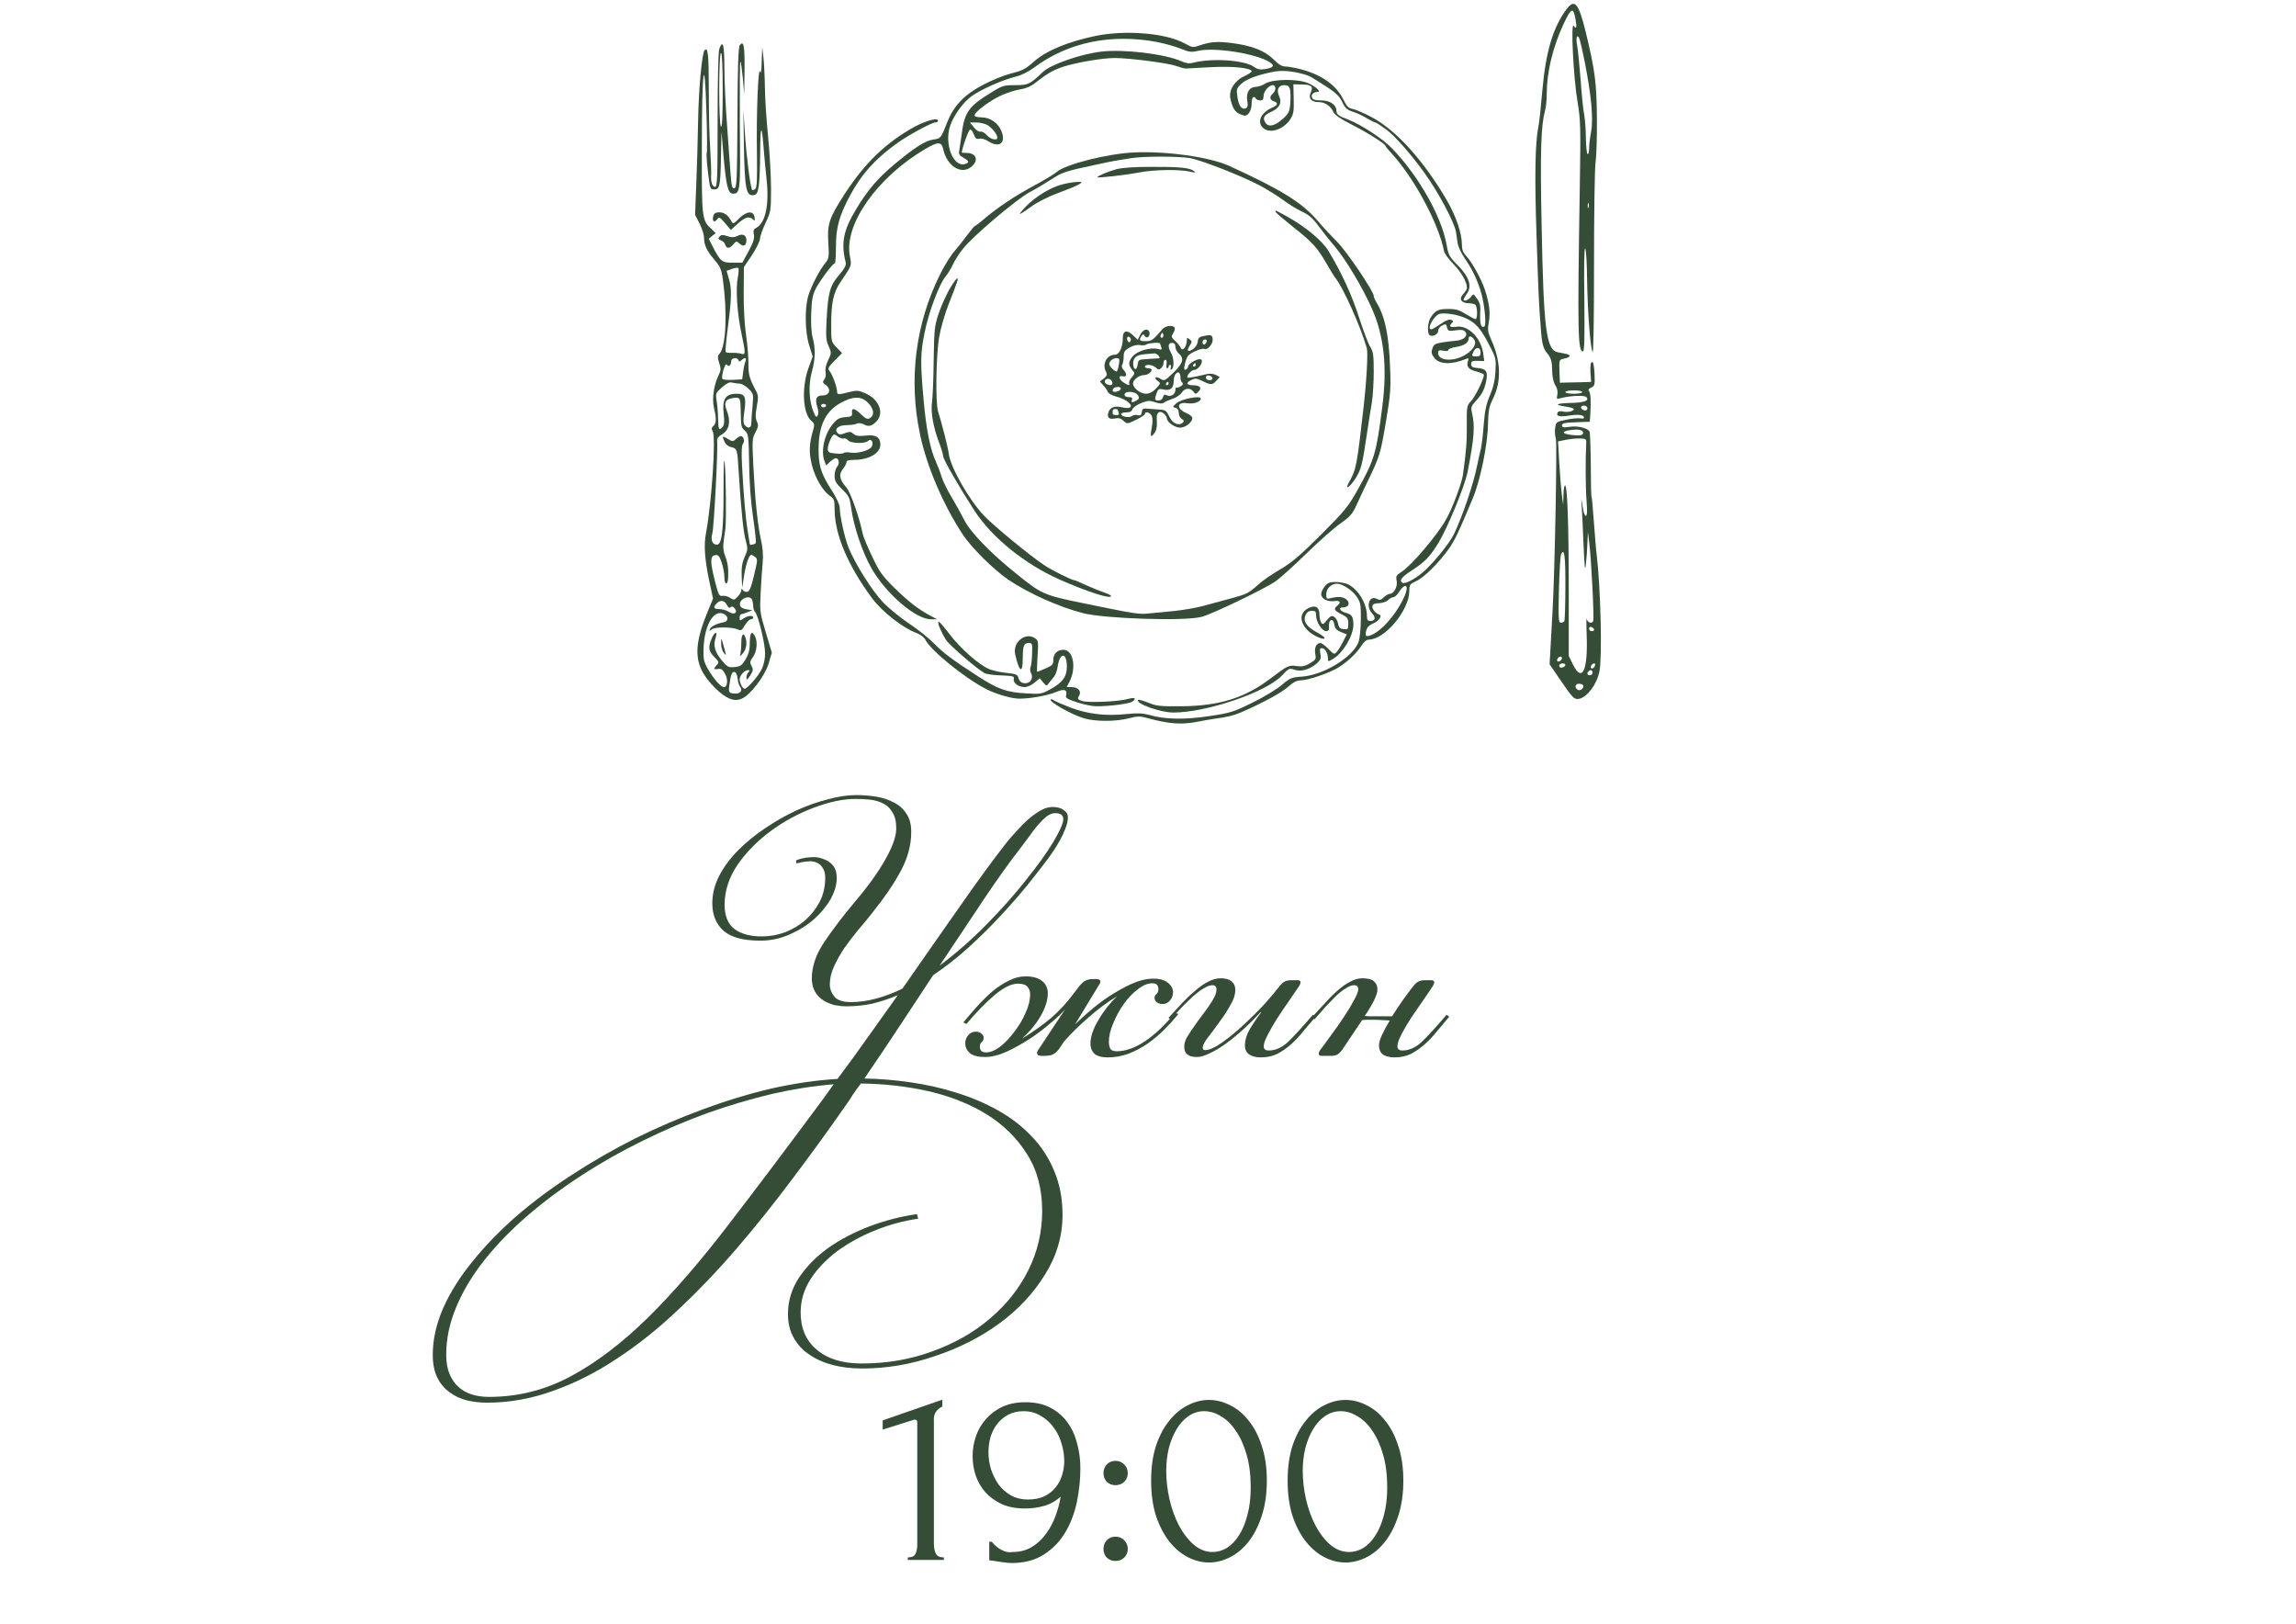 <?xml version="1.0" encoding="UTF-8"?> <svg xmlns="http://www.w3.org/2000/svg" width="287" height="203" viewBox="0 0 287 203" fill="none"><path d="M113.473 194.961V194.641C113.985 194.641 114.305 194.492 114.433 194.193C114.582 193.873 114.657 193.5 114.657 193.073V177.745C114.657 177.532 114.55 177.425 114.337 177.425C114.251 177.425 114.134 177.457 113.985 177.521L110.337 178.673V177.521L117.793 174.929V175.793C117.451 175.942 117.174 176.177 116.961 176.497C116.769 176.817 116.694 177.19 116.737 177.617V192.945C116.737 193.393 116.811 193.788 116.961 194.129C117.11 194.47 117.451 194.641 117.985 194.641V194.961H113.473ZM128.487 187.409C129.255 187.409 129.927 187.281 130.503 187.025C131.079 186.748 131.548 186.385 131.911 185.937C132.295 185.489 132.572 184.977 132.743 184.401C132.935 183.825 133.031 183.228 133.031 182.609C133.031 181.862 132.913 181.116 132.679 180.369C132.465 179.622 132.135 178.961 131.687 178.385C131.26 177.788 130.727 177.308 130.087 176.945C129.468 176.561 128.753 176.369 127.943 176.369C127.217 176.369 126.577 176.518 126.023 176.817C125.489 177.094 125.031 177.478 124.647 177.969C124.284 178.438 124.007 178.982 123.815 179.601C123.644 180.22 123.559 180.849 123.559 181.489C123.559 182.214 123.665 182.929 123.879 183.633C124.113 184.337 124.433 184.977 124.839 185.553C125.265 186.108 125.777 186.556 126.375 186.897C126.993 187.238 127.697 187.409 128.487 187.409ZM123.975 192.689C124.316 193.116 124.721 193.457 125.191 193.713C125.681 193.969 126.14 194.054 126.567 193.969C127.484 193.969 128.295 193.756 128.999 193.329C129.703 192.902 130.3 192.337 130.791 191.633C131.303 190.929 131.697 190.172 131.975 189.361C132.273 188.529 132.476 187.761 132.583 187.057C131.964 187.612 131.271 187.996 130.503 188.209C129.756 188.422 128.956 188.529 128.103 188.529C127.015 188.529 126.055 188.348 125.223 187.985C124.412 187.601 123.729 187.11 123.175 186.513C122.641 185.894 122.236 185.19 121.959 184.401C121.703 183.612 121.575 182.801 121.575 181.969C121.575 181.137 121.713 180.316 121.991 179.505C122.268 178.694 122.684 177.98 123.239 177.361C123.793 176.721 124.476 176.209 125.287 175.825C126.119 175.441 127.079 175.249 128.167 175.249C129.383 175.249 130.417 175.473 131.271 175.921C132.145 176.369 132.86 176.977 133.415 177.745C133.969 178.492 134.375 179.366 134.631 180.369C134.908 181.372 135.047 182.417 135.047 183.505C135.047 184.913 134.897 186.332 134.599 187.761C134.3 189.169 133.809 190.438 133.127 191.569C132.465 192.678 131.58 193.585 130.471 194.289C129.383 194.993 128.049 195.345 126.471 195.345C126.172 195.345 125.799 195.313 125.351 195.249C124.903 195.185 124.551 195.132 124.295 195.089C124.145 195.068 123.985 195.046 123.815 195.025C123.665 195.004 123.612 194.993 123.655 194.993V192.689H123.975ZM137.934 184.113C137.934 183.686 138.072 183.324 138.35 183.025C138.648 182.726 139.011 182.577 139.438 182.577C139.864 182.577 140.227 182.726 140.526 183.025C140.824 183.324 140.974 183.686 140.974 184.113C140.974 184.54 140.824 184.902 140.526 185.201C140.227 185.478 139.864 185.617 139.438 185.617C139.011 185.617 138.648 185.478 138.35 185.201C138.072 184.902 137.934 184.54 137.934 184.113ZM137.934 193.585C137.934 193.158 138.072 192.796 138.35 192.497C138.648 192.198 139.011 192.049 139.438 192.049C139.864 192.049 140.227 192.198 140.526 192.497C140.824 192.796 140.974 193.158 140.974 193.585C140.974 194.012 140.824 194.374 140.526 194.673C140.227 194.95 139.864 195.089 139.438 195.089C139.011 195.089 138.648 194.95 138.35 194.673C138.072 194.374 137.934 194.012 137.934 193.585ZM143.891 185.041C143.891 183.398 144.094 181.948 144.499 180.689C144.926 179.43 145.48 178.385 146.163 177.553C146.846 176.7 147.614 176.06 148.467 175.633C149.342 175.185 150.227 174.961 151.123 174.961C152.019 174.961 152.904 175.185 153.779 175.633C154.654 176.06 155.422 176.7 156.083 177.553C156.766 178.385 157.31 179.43 157.715 180.689C158.142 181.948 158.355 183.398 158.355 185.041C158.355 186.705 158.142 188.177 157.715 189.457C157.31 190.716 156.766 191.782 156.083 192.657C155.422 193.51 154.654 194.161 153.779 194.609C152.904 195.057 152.019 195.281 151.123 195.281C150.227 195.281 149.342 195.057 148.467 194.609C147.614 194.161 146.846 193.51 146.163 192.657C145.48 191.782 144.926 190.716 144.499 189.457C144.094 188.177 143.891 186.705 143.891 185.041ZM156.339 185.873C156.339 184.337 156.168 182.982 155.827 181.809C155.486 180.614 155.038 179.622 154.483 178.833C153.95 178.022 153.331 177.414 152.627 177.009C151.944 176.582 151.24 176.369 150.515 176.369C149.79 176.369 149.128 176.582 148.531 177.009C147.955 177.414 147.464 177.958 147.059 178.641C146.654 179.324 146.334 180.113 146.099 181.009C145.886 181.905 145.779 182.844 145.779 183.825C145.779 184.998 145.918 186.193 146.195 187.409C146.472 188.604 146.867 189.692 147.379 190.673C147.891 191.633 148.499 192.422 149.203 193.041C149.928 193.66 150.718 193.969 151.571 193.969C152.19 193.969 152.787 193.798 153.363 193.457C153.939 193.094 154.44 192.572 154.867 191.889C155.315 191.206 155.667 190.364 155.923 189.361C156.2 188.358 156.339 187.196 156.339 185.873ZM160.954 185.041C160.954 183.398 161.156 181.948 161.562 180.689C161.988 179.43 162.543 178.385 163.226 177.553C163.908 176.7 164.676 176.06 165.53 175.633C166.404 175.185 167.29 174.961 168.186 174.961C169.082 174.961 169.967 175.185 170.842 175.633C171.716 176.06 172.484 176.7 173.146 177.553C173.828 178.385 174.372 179.43 174.778 180.689C175.204 181.948 175.418 183.398 175.418 185.041C175.418 186.705 175.204 188.177 174.778 189.457C174.372 190.716 173.828 191.782 173.146 192.657C172.484 193.51 171.716 194.161 170.842 194.609C169.967 195.057 169.082 195.281 168.186 195.281C167.29 195.281 166.404 195.057 165.53 194.609C164.676 194.161 163.908 193.51 163.226 192.657C162.543 191.782 161.988 190.716 161.562 189.457C161.156 188.177 160.954 186.705 160.954 185.041ZM173.402 185.873C173.402 184.337 173.231 182.982 172.89 181.809C172.548 180.614 172.1 179.622 171.546 178.833C171.012 178.022 170.394 177.414 169.69 177.009C169.007 176.582 168.303 176.369 167.578 176.369C166.852 176.369 166.191 176.582 165.594 177.009C165.018 177.414 164.527 177.958 164.122 178.641C163.716 179.324 163.396 180.113 163.162 181.009C162.948 181.905 162.842 182.844 162.842 183.825C162.842 184.998 162.98 186.193 163.258 187.409C163.535 188.604 163.93 189.692 164.442 190.673C164.954 191.633 165.562 192.422 166.266 193.041C166.991 193.66 167.78 193.969 168.634 193.969C169.252 193.969 169.85 193.798 170.426 193.457C171.002 193.094 171.503 192.572 171.93 191.889C172.378 191.206 172.73 190.364 172.986 189.361C173.263 188.358 173.402 187.196 173.402 185.873Z" fill="#354D37"></path><path d="M54.096 169.305C54.096 167.417 54.528 165.481 55.392 163.497C56.256 161.545 57.472 159.609 59.04 157.689C60.576 155.769 62.4 153.881 64.512 152.025C66.624 150.201 68.944 148.473 71.472 146.841C73.968 145.209 76.608 143.689 79.392 142.281C82.176 140.905 85.008 139.689 87.888 138.633C90.736 137.577 93.584 136.713 96.432 136.041C99.28 135.401 102.032 135.001 104.688 134.841C106.032 133.049 107.312 131.289 108.528 129.561C109.776 127.801 111.008 126.073 112.224 124.377C111.168 124.825 110.112 125.177 109.056 125.433C108 125.657 106.928 125.769 105.84 125.769C105.36 125.769 104.864 125.721 104.352 125.625C103.84 125.497 103.376 125.305 102.96 125.049C102.544 124.793 102.192 124.441 101.904 123.993C101.648 123.545 101.504 123.001 101.472 122.361C101.472 120.793 102 119.241 103.056 117.705C104.112 116.137 105.392 114.457 106.896 112.665C108.528 110.745 109.792 108.985 110.688 107.385C111.584 105.785 112.032 104.505 112.032 103.545C112.032 102.681 111.872 102.009 111.552 101.529C111.264 101.017 110.88 100.649 110.4 100.425C109.92 100.169 109.376 100.009 108.768 99.945C108.192 99.881 107.6 99.849 106.992 99.849C105.392 99.849 103.632 100.217 101.712 100.953C99.824 101.657 98.048 102.617 96.384 103.833C94.72 105.049 93.328 106.457 92.208 108.057C91.12 109.657 90.576 111.337 90.576 113.097C90.576 114.473 90.992 115.481 91.824 116.121C92.656 116.729 93.792 117.033 95.232 117.033C96.224 117.033 97.2 116.857 98.16 116.505C99.12 116.121 99.968 115.609 100.704 114.969C101.44 114.297 102.032 113.529 102.48 112.665C102.928 111.769 103.152 110.793 103.152 109.737C103.152 109.161 103.04 108.729 102.816 108.441C102.624 108.121 102.352 107.897 102 107.769C101.68 107.641 101.296 107.609 100.848 107.673C100.432 107.705 100 107.785 99.552 107.913L99.504 107.529C100.048 107.305 100.624 107.177 101.232 107.145C101.84 107.081 102.384 107.145 102.864 107.337C103.376 107.497 103.792 107.769 104.112 108.153C104.432 108.537 104.592 109.065 104.592 109.737C104.592 110.569 104.336 111.449 103.824 112.377C103.312 113.273 102.624 114.105 101.76 114.873C100.896 115.641 99.872 116.281 98.688 116.793C97.536 117.305 96.32 117.561 95.04 117.561C92.896 117.561 91.36 117.145 90.432 116.313C89.504 115.481 89.04 114.345 89.04 112.905C89.04 111.721 89.328 110.569 89.904 109.449C90.512 108.297 91.312 107.225 92.304 106.233C93.296 105.241 94.416 104.329 95.664 103.497C96.944 102.633 98.24 101.897 99.552 101.289C100.896 100.681 102.208 100.217 103.488 99.897C104.768 99.545 105.936 99.369 106.992 99.369C107.856 99.369 108.688 99.433 109.488 99.561C110.32 99.689 111.056 99.929 111.696 100.281C112.368 100.601 112.896 101.065 113.28 101.673C113.696 102.249 113.904 103.017 113.904 103.977C113.904 105.641 113.456 107.289 112.56 108.921C111.696 110.521 110.528 112.233 109.056 114.057C108.512 114.761 107.92 115.481 107.28 116.217C106.672 116.953 106.096 117.705 105.552 118.473C105.04 119.241 104.608 120.009 104.256 120.777C103.904 121.545 103.728 122.297 103.728 123.033C103.728 123.577 103.92 124.089 104.304 124.569C104.688 125.017 105.376 125.241 106.368 125.241C107.392 125.241 108.432 125.097 109.488 124.809C110.576 124.521 111.68 124.105 112.8 123.561C115.424 119.785 117.84 116.329 120.048 113.193C122.256 110.025 124.176 107.401 125.808 105.321C126.192 104.841 126.624 104.345 127.104 103.833C127.584 103.289 128.064 102.809 128.544 102.393C129.056 101.945 129.568 101.577 130.08 101.289C130.592 101.001 131.088 100.857 131.568 100.857C132.176 100.857 132.64 100.985 132.96 101.241C133.312 101.465 133.488 101.769 133.488 102.153C133.488 102.537 133.392 102.985 133.2 103.497C133.008 104.009 132.768 104.521 132.48 105.033C132.224 105.513 131.952 105.961 131.664 106.377C131.376 106.793 131.152 107.113 130.992 107.337C130.288 108.265 129.44 109.353 128.448 110.601C127.456 111.817 126.336 113.097 125.088 114.441C123.872 115.753 122.544 117.065 121.104 118.377C119.696 119.657 118.208 120.825 116.64 121.881C115.296 123.929 113.904 126.041 112.464 128.217C111.056 130.361 109.584 132.553 108.048 134.793C109.968 134.825 111.904 134.985 113.856 135.273C115.84 135.561 117.744 135.993 119.568 136.569C121.424 137.145 123.152 137.881 124.752 138.777C126.352 139.673 127.744 140.745 128.928 141.993C130.144 143.241 131.088 144.681 131.76 146.313C132.464 147.945 132.816 149.785 132.816 151.833C132.816 154.489 132.08 156.985 130.608 159.321C129.168 161.657 127.264 163.689 124.896 165.417C122.528 167.145 119.84 168.505 116.832 169.497C113.856 170.521 110.832 171.033 107.76 171.033C106.448 171.033 105.232 170.889 104.112 170.601C102.992 170.313 102.016 169.881 101.184 169.305C100.352 168.761 99.696 168.057 99.216 167.193C98.736 166.361 98.496 165.369 98.496 164.217C98.496 162.585 98.96 161.065 99.888 159.657C100.816 158.281 102.032 157.049 103.536 155.961C105.04 154.905 106.752 154.009 108.672 153.273C110.624 152.537 112.608 152.025 114.624 151.737L114.768 152.313C112.976 152.569 111.2 153.049 109.44 153.753C107.68 154.457 106.096 155.321 104.688 156.345C103.312 157.369 102.192 158.537 101.328 159.849C100.496 161.161 100.08 162.553 100.08 164.025C100.08 166.009 100.752 167.561 102.096 168.681C103.44 169.833 105.312 170.409 107.712 170.409C110.88 170.409 113.84 169.897 116.592 168.873C119.344 167.881 121.728 166.521 123.744 164.793C125.792 163.065 127.392 161.049 128.544 158.745C129.696 156.441 130.272 153.977 130.272 151.353C130.272 148.569 129.632 146.185 128.352 144.201C127.104 142.217 125.424 140.569 123.312 139.257C121.232 137.977 118.816 137.017 116.064 136.377C113.344 135.769 110.528 135.449 107.616 135.417C107.264 135.865 106.928 136.329 106.608 136.809C106.32 137.289 106 137.769 105.648 138.249C103.504 141.321 101.296 144.361 99.024 147.369C96.752 150.409 94.432 153.305 92.064 156.057C89.696 158.809 87.264 161.353 84.768 163.689C82.272 166.057 79.728 168.089 77.136 169.785C74.544 171.513 71.888 172.857 69.168 173.817C66.448 174.809 63.68 175.305 60.864 175.305C60 175.305 59.168 175.209 58.368 175.017C57.568 174.825 56.848 174.489 56.208 174.009C55.568 173.561 55.056 172.953 54.672 172.185C54.288 171.417 54.096 170.457 54.096 169.305ZM104.208 135.513C101.776 135.705 99.216 136.105 96.528 136.713C93.84 137.353 91.136 138.153 88.416 139.113C85.696 140.105 83.008 141.257 80.352 142.569C77.664 143.881 75.12 145.321 72.72 146.889C70.288 148.457 68.048 150.121 66 151.881C63.92 153.673 62.128 155.513 60.624 157.401C59.088 159.321 57.904 161.273 57.072 163.257C56.208 165.273 55.776 167.289 55.776 169.305C55.776 170.265 55.92 171.081 56.208 171.753C56.496 172.425 56.88 172.969 57.36 173.385C57.84 173.801 58.4 174.105 59.04 174.297C59.68 174.489 60.368 174.585 61.104 174.585C64.752 174.585 68.176 173.721 71.376 171.993C74.544 170.297 77.76 167.849 81.024 164.649C84.256 161.449 87.632 157.545 91.152 152.937C94.672 148.361 98.576 143.177 102.864 137.385L104.208 135.513ZM127.632 105.897C126.256 107.657 124.72 109.801 123.024 112.329C121.328 114.857 119.472 117.641 117.456 120.681C119.504 119.145 121.456 117.433 123.312 115.545C125.2 113.625 126.848 111.769 128.256 109.977C129.696 108.185 130.832 106.601 131.664 105.225C132.496 103.817 132.912 102.873 132.912 102.393C132.912 101.881 132.576 101.625 131.904 101.625C131.552 101.625 131.184 101.769 130.8 102.057C130.448 102.345 130.08 102.713 129.696 103.161C129.344 103.577 128.992 104.041 128.64 104.553C128.288 105.033 127.952 105.481 127.632 105.897ZM134.673 123.561C134.865 123.273 135.105 123.001 135.393 122.745C135.713 122.489 136.129 122.361 136.641 122.361H137.025C137.377 122.361 137.553 122.473 137.553 122.697C137.553 122.793 137.505 122.905 137.409 123.033L134.385 128.025C134.769 127.641 135.329 127.129 136.065 126.489C136.833 125.817 137.665 125.177 138.561 124.569C139.489 123.961 140.433 123.433 141.393 122.985C142.385 122.537 143.313 122.313 144.177 122.313C145.009 122.313 145.617 122.489 146.001 122.841C146.417 123.161 146.625 123.561 146.625 124.041C146.625 124.425 146.497 124.761 146.241 125.049C145.985 125.337 145.681 125.481 145.329 125.481C145.009 125.481 144.753 125.401 144.561 125.241C144.401 125.081 144.321 124.905 144.321 124.713C144.321 124.521 144.401 124.361 144.561 124.233C144.721 124.073 144.801 123.865 144.801 123.609C144.801 123.129 144.545 122.889 144.033 122.889C143.457 122.889 142.849 123.145 142.209 123.657C141.569 124.137 140.977 124.761 140.433 125.529C139.921 126.265 139.489 127.065 139.137 127.929C138.785 128.761 138.609 129.529 138.609 130.233C138.609 130.489 138.657 130.745 138.753 131.001C138.881 131.257 139.153 131.385 139.569 131.385C140.689 131.385 141.873 130.969 143.121 130.137C144.401 129.273 145.649 128.089 146.865 126.585L147.297 126.729C146.753 127.401 146.161 128.057 145.521 128.697C144.881 129.337 144.193 129.913 143.457 130.425C142.721 130.937 141.937 131.353 141.105 131.673C140.273 131.993 139.393 132.153 138.465 132.153C137.697 132.153 137.137 131.993 136.785 131.673C136.465 131.353 136.305 130.937 136.305 130.425C136.305 129.593 136.625 128.633 137.265 127.545C137.905 126.425 138.689 125.417 139.617 124.521C138.401 125.257 137.217 126.137 136.065 127.161C134.913 128.153 133.889 129.161 132.993 130.185L132.609 130.761C132.353 131.177 132.081 131.481 131.793 131.673C131.537 131.865 131.137 131.961 130.593 131.961H130.161C129.809 131.961 129.633 131.833 129.633 131.577C129.633 131.513 129.665 131.417 129.729 131.289L133.137 126.153C132.753 126.601 132.161 127.161 131.361 127.833C130.593 128.505 129.729 129.161 128.769 129.801C127.841 130.409 126.865 130.953 125.841 131.433C124.849 131.881 123.937 132.105 123.105 132.105C122.273 132.105 121.649 131.945 121.233 131.625C120.849 131.273 120.657 130.857 120.657 130.377C120.657 129.993 120.785 129.657 121.041 129.369C121.297 129.081 121.601 128.937 121.953 128.937C122.273 128.937 122.513 129.017 122.673 129.177C122.865 129.337 122.961 129.513 122.961 129.705C122.961 129.897 122.881 130.073 122.721 130.233C122.561 130.361 122.481 130.553 122.481 130.809C122.481 131.289 122.737 131.529 123.249 131.529C123.793 131.529 124.385 131.289 125.025 130.809C125.665 130.297 126.257 129.673 126.801 128.937C127.377 128.201 127.841 127.417 128.193 126.585C128.577 125.753 128.769 124.985 128.769 124.281C128.769 123.897 128.657 123.577 128.433 123.321C128.209 123.065 127.809 122.937 127.233 122.937C126.433 122.937 125.457 123.417 124.305 124.377C123.185 125.337 122.017 126.537 120.801 127.977L120.417 127.785C120.993 127.081 121.585 126.393 122.193 125.721C122.833 125.017 123.473 124.393 124.113 123.849C124.785 123.305 125.457 122.873 126.129 122.553C126.801 122.201 127.489 122.025 128.193 122.025C129.089 122.025 129.777 122.217 130.257 122.601C130.737 122.985 130.977 123.497 130.977 124.137C130.977 125.001 130.673 125.961 130.065 127.017C129.457 128.041 128.689 128.969 127.761 129.801C129.169 128.937 130.385 128.073 131.409 127.209C132.433 126.313 133.361 125.305 134.193 124.185L134.673 123.561ZM157.583 132.153C157.039 132.153 156.575 132.041 156.191 131.817C155.807 131.561 155.615 131.177 155.615 130.665C155.615 129.993 155.839 129.273 156.287 128.505C156.767 127.737 157.215 127.081 157.631 126.537L157.583 126.489C156.943 127.193 156.255 127.881 155.519 128.553C154.783 129.225 154.047 129.833 153.311 130.377C152.607 130.889 151.919 131.305 151.247 131.625C150.607 131.945 150.063 132.105 149.615 132.105C148.559 132.105 148.031 131.689 148.031 130.857C148.031 130.409 148.159 129.977 148.415 129.561C148.671 129.145 148.991 128.665 149.375 128.121C149.663 127.705 149.967 127.289 150.287 126.873C150.607 126.457 150.895 126.057 151.151 125.673C151.439 125.257 151.663 124.889 151.823 124.569C151.983 124.217 152.063 123.913 152.063 123.657C152.063 123.305 151.887 123.129 151.535 123.129C151.247 123.129 150.895 123.257 150.479 123.513C150.095 123.737 149.663 124.057 149.183 124.473C148.735 124.889 148.255 125.353 147.743 125.865C147.263 126.377 146.799 126.889 146.351 127.401L146.063 127.209C146.639 126.569 147.199 125.961 147.743 125.385C148.319 124.777 148.879 124.249 149.423 123.801C149.967 123.321 150.495 122.953 151.007 122.697C151.551 122.409 152.063 122.265 152.543 122.265C153.183 122.265 153.647 122.393 153.935 122.649C154.255 122.905 154.415 123.257 154.415 123.705C154.415 124.313 154.191 124.985 153.743 125.721C153.327 126.457 152.863 127.161 152.351 127.833C151.871 128.505 151.407 129.129 150.959 129.705C150.543 130.249 150.335 130.665 150.335 130.953C150.335 131.145 150.431 131.241 150.623 131.241C151.167 131.241 151.887 130.921 152.783 130.281C153.679 129.641 154.591 128.889 155.519 128.025C156.447 127.161 157.311 126.297 158.111 125.433C158.911 124.537 159.503 123.833 159.887 123.321C160.079 123.065 160.271 122.873 160.463 122.745C160.687 122.585 161.007 122.505 161.423 122.505H162.191C162.447 122.505 162.575 122.601 162.575 122.793C162.575 122.825 162.559 122.873 162.527 122.937C162.527 122.969 162.495 123.049 162.431 123.177C162.047 123.753 161.599 124.409 161.087 125.145C160.575 125.881 160.079 126.617 159.599 127.353C159.151 128.057 158.767 128.729 158.447 129.369C158.127 129.977 157.967 130.441 157.967 130.761C157.967 131.113 158.175 131.289 158.591 131.289C159.423 131.289 160.223 130.937 160.991 130.233C161.759 129.497 162.799 128.361 164.111 126.825L164.447 127.065C163.935 127.673 163.423 128.281 162.911 128.889C162.431 129.497 161.919 130.041 161.375 130.521C160.831 131.001 160.255 131.401 159.647 131.721C159.039 132.009 158.351 132.153 157.583 132.153ZM174.294 132.153C173.75 132.153 173.286 132.041 172.902 131.817C172.55 131.561 172.374 131.177 172.374 130.665C172.374 130.313 172.502 129.865 172.758 129.321C173.014 128.777 173.334 128.185 173.718 127.545C173.43 127.513 173.126 127.497 172.806 127.497C172.486 127.465 172.118 127.449 171.702 127.449C171.446 127.449 171.206 127.449 170.982 127.449C170.758 127.449 170.518 127.465 170.262 127.497L167.814 131.145C167.59 131.465 167.366 131.689 167.142 131.817C166.918 131.913 166.678 131.961 166.422 131.961H165.174C164.95 131.961 164.838 131.865 164.838 131.673C164.838 131.577 164.886 131.449 164.982 131.289C165.398 130.745 165.878 130.089 166.422 129.321C166.998 128.553 167.526 127.801 168.006 127.065C168.518 126.297 168.934 125.609 169.254 125.001C169.606 124.361 169.782 123.913 169.782 123.657C169.782 123.305 169.606 123.129 169.254 123.129C168.966 123.129 168.63 123.257 168.246 123.513C167.862 123.737 167.446 124.057 166.998 124.473C166.582 124.889 166.134 125.353 165.654 125.865C165.206 126.377 164.758 126.889 164.31 127.401L163.926 127.209C164.502 126.569 165.062 125.961 165.606 125.385C166.15 124.777 166.678 124.249 167.19 123.801C167.734 123.321 168.262 122.953 168.774 122.697C169.286 122.409 169.782 122.265 170.262 122.265C170.998 122.265 171.494 122.393 171.75 122.649C172.038 122.905 172.182 123.241 172.182 123.657C172.182 124.297 171.654 125.401 170.598 126.969C170.854 127.001 171.11 127.017 171.366 127.017C171.622 127.017 171.91 127.017 172.23 127.017H174.006C174.454 126.313 174.902 125.641 175.35 125.001C175.83 124.329 176.246 123.769 176.598 123.321C176.79 123.065 176.982 122.873 177.174 122.745C177.398 122.585 177.718 122.505 178.134 122.505H178.902C179.158 122.505 179.286 122.601 179.286 122.793C179.286 122.825 179.27 122.873 179.238 122.937C179.238 122.969 179.206 123.049 179.142 123.177C178.854 123.625 178.454 124.217 177.942 124.953C177.462 125.657 176.966 126.377 176.454 127.113C175.974 127.849 175.558 128.553 175.206 129.225C174.854 129.897 174.678 130.409 174.678 130.761C174.678 131.113 174.886 131.289 175.302 131.289C176.134 131.289 176.934 130.937 177.702 130.233C178.47 129.497 179.51 128.361 180.822 126.825L181.158 127.065C180.646 127.673 180.134 128.281 179.622 128.889C179.142 129.497 178.63 130.041 178.086 130.521C177.542 131.001 176.966 131.401 176.358 131.721C175.75 132.009 175.062 132.153 174.294 132.153Z" fill="#354D37"></path><path d="M195.818 1.148C194.123 3.416 193.212 6.489 192.788 11.363C192.618 13.355 192.406 15.411 192.279 15.941C191.898 17.869 191.813 22.15 192.067 29.398C192.3 36.498 192.343 37.811 192.597 40.969C192.745 43.025 192.894 43.576 193.466 44.233C193.805 44.635 193.975 45.102 193.996 45.695C194.017 47.072 194.144 47.73 194.462 48.238C194.653 48.514 194.737 48.959 194.674 49.319C194.547 49.891 194.568 49.912 195.161 49.743C196.327 49.446 198.044 49.383 198.277 49.616C198.722 50.061 198.065 50.315 196.433 50.357C194.526 50.4 194.186 50.59 195.649 50.802C196.242 50.887 196.73 51.035 196.73 51.12C196.73 51.396 195.967 51.565 195.394 51.438C195.077 51.353 194.801 51.396 194.716 51.544C194.441 52.01 194.928 52.138 196.094 51.947C197.302 51.756 198.001 51.841 198.001 52.201C198.001 52.307 197.789 52.349 197.535 52.286C197.259 52.243 196.475 52.307 195.776 52.455C194.547 52.71 194.504 52.731 194.398 53.451C194.335 53.854 194.356 54.469 194.483 54.808C194.653 55.359 194.356 71.126 194.081 76.127C194.038 76.996 193.932 78.904 193.847 80.366L193.699 83.015L194.928 84.816C196.496 87.105 196.708 87.359 197.196 87.359C198.213 87.359 199.591 85.643 199.93 83.905C200.29 82.125 200.078 73.457 199.591 69.367C199.527 68.964 199.379 67.205 199.251 65.446C199.124 63.687 198.997 62.204 198.955 62.119C198.891 62.056 198.849 60.254 198.849 58.114C198.828 55.995 198.764 54.108 198.7 53.96C198.531 53.515 197.217 53.176 196.179 53.346C195.416 53.451 195.246 53.409 195.246 53.155C195.246 52.9 195.606 52.816 196.984 52.773L198.722 52.71L198.785 51.862C198.891 50.082 198.828 49.128 198.637 48.895C198.489 48.725 198.573 48.577 198.912 48.429C199.336 48.238 199.379 48.09 199.315 46.691C199.251 45.653 199.167 45.186 198.997 45.25C198.828 45.292 198.764 45.737 198.806 46.522L198.891 47.73L197.598 47.772C196.878 47.793 196.009 47.814 195.649 47.814L194.992 47.835L194.928 46.394C194.886 44.953 194.886 44.953 195.5 44.826C196.306 44.657 196.454 44.381 195.776 44.233C195.479 44.169 195.013 44.084 194.716 44.021C193.275 43.724 192.957 41.202 192.703 28.232C192.512 18.908 192.618 15.75 193.127 13.822C193.254 13.419 193.339 12.508 193.339 11.808C193.339 9.032 194.102 5.853 195.458 2.971C196.412 0.936 196.666 0.852 196.942 2.42C197.132 3.416 197.047 3.713 196.708 3.225C196.327 2.695 196.687 9.753 197.175 12.614C197.577 15.03 197.598 15.75 197.471 23.676C197.175 41.456 197.238 43.915 197.853 43.915C198.065 43.915 198.086 42.41 198.044 37.43C197.98 33.573 198.022 30.987 198.149 31.051C198.255 31.115 198.361 32.768 198.383 34.739C198.446 38.807 198.764 43.279 199.061 43.978C199.188 44.275 199.251 40.291 199.251 33.107C199.251 26.876 199.336 21.09 199.442 20.285C199.569 19.459 199.633 16.937 199.612 14.669C199.569 10.282 199.379 8.82 198.213 3.988C197.323 0.385 196.836 -0.208 195.818 1.148ZM198.086 7.697C198.912 11.914 199.188 14.839 198.891 16.449C198.743 17.191 198.637 18.145 198.637 18.569C198.637 19.014 198.552 19.31 198.446 19.247C198.34 19.183 198.255 18.293 198.234 17.276C198.234 16.238 198.128 14.924 198.022 14.309C197.895 13.716 197.704 11.766 197.577 9.964C197.429 8.184 197.259 6.298 197.153 5.768C196.963 4.772 197.09 4.221 197.387 4.751C197.493 4.921 197.789 6.256 198.086 7.697ZM198.573 25.944C198.51 26.092 198.467 25.986 198.467 25.689C198.467 25.393 198.51 25.287 198.573 25.414C198.616 25.562 198.616 25.817 198.573 25.944ZM197.789 49.001C197.789 49.107 197.323 49.213 196.73 49.213C196.157 49.213 195.67 49.107 195.67 49.001C195.67 48.874 196.157 48.789 196.73 48.789C197.323 48.789 197.789 48.874 197.789 49.001ZM198.425 51.035C198.425 51.226 198.277 51.332 198.065 51.29C197.535 51.184 197.471 50.696 197.98 50.696C198.234 50.696 198.425 50.824 198.425 51.035ZM197.853 53.96C198.022 54.384 197.62 54.49 196.454 54.363C194.886 54.172 195.267 53.769 197.069 53.684C197.471 53.684 197.789 53.791 197.853 53.96ZM198.277 55.465C198.171 57.393 198.192 60.996 198.319 62.607C198.425 63.857 198.383 64.472 198.234 64.472C198.128 64.472 197.98 64.154 197.916 63.772C197.662 62.225 197.62 62.077 197.704 63.094C197.747 63.666 197.853 65.87 197.938 67.968C198.065 70.999 198.128 71.529 198.234 70.511C198.319 69.812 198.404 68.625 198.425 67.862L198.489 66.485L198.658 67.841C198.912 69.812 199.294 77.399 199.146 77.632C198.934 77.992 198.446 77.823 198.34 77.335C198.298 77.081 198.277 78.056 198.34 79.518C198.489 83.799 197.768 85.325 196.645 83.1L196.094 81.977V74.029C196.094 65.51 195.924 60.657 195.628 60.657C195.543 60.657 195.437 61.208 195.437 61.865L195.394 63.094L195.225 61.822C195.14 61.123 194.992 59.343 194.907 57.859L194.759 55.168L195.267 55.062C196.115 54.871 197.005 54.765 197.683 54.808C198.255 54.829 198.319 54.892 198.277 55.465ZM195.67 73.351C195.67 75.598 195.606 77.526 195.543 77.632C195.479 77.738 195.288 77.823 195.098 77.823C194.822 77.823 194.78 77.314 194.865 73.733C194.928 71.507 195.034 69.494 195.14 69.282C195.543 68.371 195.691 69.515 195.67 73.351ZM199.273 78.692C199.273 78.798 199.124 78.882 198.955 78.882C198.785 78.882 198.637 78.734 198.637 78.564C198.637 78.374 198.764 78.31 198.955 78.374C199.124 78.459 199.273 78.586 199.273 78.692ZM195.246 82.252C195.246 82.506 194.822 82.782 194.674 82.633C194.526 82.485 194.801 82.061 195.055 82.061C195.161 82.061 195.246 82.146 195.246 82.252ZM195.67 83.1C195.67 83.354 195.077 83.566 194.949 83.354C194.886 83.248 194.886 83.121 194.971 83.036C195.161 82.845 195.67 82.888 195.67 83.1ZM199.357 83.227C199.23 83.566 198.849 83.672 198.849 83.375C198.849 83.142 199.082 82.909 199.294 82.909C199.4 82.909 199.421 83.057 199.357 83.227ZM199.061 84.075C199.061 84.244 198.912 84.392 198.743 84.392C198.404 84.392 198.319 84.138 198.573 83.905C198.806 83.651 199.061 83.736 199.061 84.075ZM197.874 85.622C198.065 85.918 197.62 86.363 197.281 86.236C196.793 86.045 196.857 85.452 197.344 85.452C197.577 85.452 197.81 85.537 197.874 85.622Z" fill="#354D37"></path><path d="M136.918 4.495C133.485 5.215 130.814 6.317 129.267 7.674C128.144 8.67 127.826 8.818 126.173 9.242C125.453 9.433 123.99 10.026 122.973 10.556C120.6 11.785 119.264 13.141 118.438 15.197C117.59 17.337 117.611 17.295 116.658 17.443C115.683 17.571 114.369 18.397 111.826 20.516C109.707 22.275 108.414 23.801 106.973 26.217C105.426 28.781 105.108 30.392 105.701 32.744C105.807 33.126 105.616 33.507 104.896 34.355C103.751 35.69 103.518 36.495 103.328 39.886C103.222 42.069 103.243 42.556 103.582 43.256C103.942 44.082 103.942 44.125 103.518 45.015C103.243 45.587 103.116 46.138 103.2 46.52C103.264 46.859 103.2 47.24 103.031 47.431C102.798 47.727 102.819 47.833 103.243 48.13C103.942 48.66 103.688 49.423 102.819 49.423C102.035 49.423 101.844 49.847 102.162 50.864C102.31 51.309 102.332 51.733 102.204 51.945C102.056 52.22 101.95 52.114 101.675 51.457C101.124 50.122 101.039 48.045 101.484 46.456C101.929 44.867 101.95 43.574 101.59 42.217C101.42 41.645 101.357 40.437 101.399 39.145C101.463 37.449 101.59 36.834 101.971 36.072C102.522 35.033 104.112 32.893 104.366 32.893C104.43 32.893 104.493 31.96 104.493 30.816C104.493 28.442 104.896 26.98 106.252 24.437C107.714 21.724 109.473 19.775 112.271 17.804C113.691 16.808 116.488 15.303 116.912 15.303C117.103 15.303 117.251 15.197 117.251 15.07C117.251 14.667 115.768 15.07 114.305 15.854C110.83 17.761 108.138 20.326 105.638 24.161C103.624 27.277 103.391 27.976 103.54 30.371C103.646 32.109 103.624 32.299 103.179 32.85C102.459 33.719 101.42 35.711 101.039 36.962C100.573 38.551 100.615 41.433 101.145 43.15L101.59 44.549L101.039 46.053C100.17 48.512 100.361 51.754 101.442 52.623C101.823 52.941 101.844 53.068 101.632 53.788C101.145 55.463 101.102 56.522 101.463 58.027C101.865 59.68 102.798 61.291 103.709 61.948C104.281 62.35 104.324 62.499 104.324 63.685C104.345 66.801 105.977 70.658 108.965 74.706C110.236 76.443 112.843 78.478 114.56 79.114C115.026 79.283 115.513 79.643 115.662 79.94C116.382 81.339 120.6 84.751 123.291 86.128C124.308 86.658 125.961 87.167 127 87.294C128.186 87.421 130.814 86.997 132.065 86.467C133.061 86.043 133.463 86.213 133.251 86.955C133.167 87.23 133.463 87.4 134.65 87.781C135.477 88.057 136.557 88.269 137.045 88.269C138.804 88.269 141.177 87.951 141.559 87.675C142.11 87.273 141.834 87.124 140.987 87.357C139.8 87.696 135.879 87.866 135.201 87.591C134.692 87.4 134.65 87.315 134.883 86.955C135.222 86.404 134.777 85.874 133.972 85.874H133.336L133.675 85.217C134.587 83.479 134.163 81.212 132.934 81.212C132.149 81.212 131.662 81.699 131.662 82.504C131.662 83.055 131.535 83.182 130.687 83.543C130.157 83.776 129.691 83.967 129.649 83.967C129.606 83.967 129.627 83.267 129.67 82.419C129.818 80.152 129.797 80.067 129.416 79.792C128.229 78.923 126.555 80.237 126.894 81.763C127.402 84.03 127.847 84.284 127.847 82.271C127.847 80.724 127.974 80.364 128.589 80.364C129.034 80.364 129.055 80.449 129.013 81.678C128.992 82.419 128.907 83.182 128.822 83.373C128.737 83.564 128.759 83.882 128.865 84.094C129.288 84.857 128.61 85.641 127.763 85.323C127.572 85.259 127.36 84.984 127.296 84.708C127.19 84.306 127 84.221 125.792 84.094C125.029 84.009 124.075 83.818 123.651 83.627C122.38 83.098 120.091 81.084 118.713 79.283C118.014 78.351 117.378 77.63 117.315 77.694C117.145 77.842 117.654 79.029 118.247 79.961C118.713 80.682 122.147 83.627 123.079 84.136C123.333 84.263 124.266 84.39 125.177 84.412C126.639 84.475 126.809 84.518 126.724 84.857C126.597 85.344 127.318 85.874 128.08 85.874C128.398 85.874 128.949 85.62 129.31 85.323L129.967 84.772L130.39 85.281C130.814 85.768 130.814 85.768 131.132 85.344C131.323 85.111 131.598 84.751 131.768 84.56C131.937 84.348 132.149 83.776 132.213 83.288C132.488 81.466 133.357 81.508 133.357 83.331C133.357 84.581 132.806 85.323 131.238 86.171C130.2 86.743 130.009 86.764 128.292 86.658C125.834 86.531 124.732 86.128 122.231 84.518C119.031 82.441 117.95 81.635 116.742 80.406C116.149 79.792 114.75 78.668 113.627 77.927C112.525 77.185 111.042 75.977 110.342 75.235C108.944 73.731 106.909 70.488 106.083 68.475C105.574 67.203 104.981 64.533 104.959 63.389C104.959 63.092 104.557 62.223 104.091 61.481C102.777 59.468 102.395 58.451 102.332 56.755C102.204 53.153 103.2 51.139 105.68 50.059C106.973 49.465 107.905 49.614 108.668 50.525C109.262 51.245 109.304 51.902 108.732 52.263C108.435 52.432 108.223 52.347 107.651 51.796C106.824 50.991 106.422 50.928 106.507 51.584C106.549 52.008 106.443 52.072 105.659 52.136C104.917 52.199 104.642 52.347 104.112 52.983C103.052 54.255 102.586 56.353 103.052 57.603L103.285 58.175L103.751 57.709C104.027 57.476 104.345 57.264 104.472 57.264C104.875 57.264 104.981 57.942 104.642 58.324C104.472 58.514 104.324 59.023 104.324 59.447C104.324 60.104 104.493 60.401 105.256 61.142C106.125 61.969 106.21 62.16 106.401 63.516C106.718 65.805 107.799 69.047 108.922 70.997C110.724 74.176 114.454 77.397 116.361 77.397H117.145L116.297 76.952C114.729 76.104 113.564 75.193 111.805 73.476C110.279 71.972 109.918 71.463 109.007 69.534C108.435 68.326 107.926 67.097 107.863 66.801C107.418 64.618 106.316 61.524 105.786 60.909C104.938 59.934 104.811 59.32 105.362 58.62C105.616 58.303 105.807 57.921 105.807 57.773C105.807 57.561 106.083 57.476 106.718 57.476C108.605 57.476 110.046 56.65 110.046 55.569C110.046 54.636 109.452 54.276 108.181 54.446C107.312 54.53 106.994 54.488 106.697 54.233C106.379 53.937 106.21 53.916 105.638 54.128C105.108 54.34 104.917 54.34 104.705 54.128C104.218 53.64 104.79 53.132 105.828 53.132C106.337 53.132 106.93 53.047 107.121 52.941C107.312 52.856 107.651 52.877 107.905 53.004C108.541 53.365 108.965 53.28 109.516 52.708C110.575 51.669 109.918 49.931 108.202 49.169C107.333 48.787 107.1 48.766 106.252 48.978C104.811 49.338 104.642 49.338 104.642 48.999C104.642 48.427 104.048 46.795 103.709 46.392C103.434 46.053 103.476 45.947 104.324 45.078L105.256 44.125L104.578 43.425C103.9 42.726 103.9 42.705 103.9 40.586C103.9 37.852 104.175 36.58 105.023 35.309C106.528 33.062 106.464 33.274 106.231 31.981C105.489 28.082 109.622 22.191 115.577 18.673C117.209 17.698 117.696 17.677 117.887 18.588C118.332 20.728 120.133 21.894 121.405 20.855C122.38 20.071 122.062 19.118 120.833 19.118C120.494 19.118 120.218 19.096 120.218 19.054C120.324 18.312 121.066 16.257 121.256 16.193C121.384 16.151 121.596 16.405 121.723 16.786C121.913 17.316 122.062 17.422 122.422 17.337C122.698 17.274 123.143 17.401 123.503 17.634C124.902 18.545 125.792 17.889 125.177 16.384C124.774 15.367 123.757 14.667 122.698 14.667C122.274 14.667 121.892 14.582 121.829 14.476C121.617 14.159 123.672 12.59 125.135 11.933C125.876 11.594 126.957 11.255 127.529 11.17C128.208 11.065 128.886 10.789 129.394 10.365C130.941 9.157 131.683 8.733 132.997 8.309C134.735 7.78 137.808 7.25 139.355 7.25C141.177 7.25 146.052 7.886 147.027 8.246C147.493 8.415 148.023 8.564 148.192 8.564C148.362 8.564 149.803 8.479 151.392 8.394C154.147 8.246 156.457 8.5 156.457 8.924C156.457 9.03 156.055 9.263 155.588 9.496C154.38 10.026 153.596 11.213 153.787 12.251C154.02 13.396 154.338 13.968 154.91 14.222C155.186 14.349 155.503 14.455 155.609 14.455C156.055 14.455 156.457 13.735 156.457 12.951C156.457 12.166 156.711 11.87 156.987 12.336C157.051 12.442 157.305 12.548 157.538 12.548C157.835 12.548 157.941 12.4 157.941 12.018C157.941 11.425 158.619 10.641 159.106 10.641C159.276 10.641 159.424 10.81 159.424 11.043C159.424 11.255 159.276 11.552 159.106 11.7C158.661 12.06 158.704 12.484 159.212 12.654C159.806 12.845 159.742 13.141 159.064 13.438C157.602 14.053 157.072 15.261 157.898 16.002C158.746 16.765 160.505 16.172 161.331 14.837C161.692 14.243 161.755 13.841 161.713 12.336L161.671 10.535L162.667 10.556C163.917 10.556 164.192 10.81 163.853 11.552C163.514 12.294 163.896 12.76 164.828 12.76C165.612 12.76 166.312 13.226 166.693 14.031C166.863 14.37 167.626 14.9 168.855 15.515C170.762 16.469 173.199 17.994 173.199 18.249C173.199 18.312 173.517 18.715 173.899 19.118C176.76 22.212 179.832 27.934 180.511 31.409C180.574 31.685 181.083 32.405 181.655 32.977C182.651 33.995 183.372 35.245 183.372 35.966C183.372 36.135 183.16 36.495 182.905 36.75C182.333 37.322 182.63 37.873 183.52 37.894C183.859 37.894 184.24 37.979 184.389 38.064C184.686 38.254 184.728 39.886 184.431 39.886C184.325 39.886 183.774 39.59 183.223 39.251C182.418 38.742 181.994 38.615 181.04 38.615C179.79 38.615 179.43 38.784 178.836 39.674C178.455 40.246 178.37 41.688 178.709 41.9C179.091 42.133 179.769 41.772 179.769 41.37C179.769 41.137 179.96 40.861 180.172 40.734C180.723 40.437 180.765 40.458 180.892 40.967C180.998 41.37 181.104 41.412 181.952 41.285C182.672 41.179 182.948 41.221 183.16 41.476C183.541 41.942 182.969 42.514 182.036 42.578C181.676 42.599 180.892 42.705 180.299 42.79C179.409 42.938 179.218 43.044 179.048 43.553C178.879 44.019 178.921 44.231 179.281 44.718C179.896 45.545 181.401 45.608 183.244 44.867C183.562 44.718 183.605 44.761 183.499 45.121C183.266 45.82 183.562 46.18 184.558 46.435C185.067 46.562 185.491 46.753 185.491 46.837C185.491 47.346 184.41 49.55 183.923 50.08C183.35 50.694 183.329 50.758 183.35 53.089C183.372 55.166 183.287 56.268 182.863 59.383C182.693 60.443 181.549 63.537 180.786 64.872C179.684 66.864 176.378 70.743 175.17 71.484C174.534 71.887 174.471 72.014 174.577 72.565C174.746 73.264 174.238 74.218 173.729 74.218C173.559 74.218 173.22 74.409 172.987 74.642C172.627 75.002 172.479 75.023 172.118 74.854C171.165 74.324 170.677 75.786 171.525 76.676C172.012 77.206 171.906 77.609 171.271 77.609C170.974 77.609 170.868 77.46 170.868 77.015C170.868 75.468 169.851 73.731 168.516 73.031C168.198 72.883 167.498 72.735 166.969 72.735C166.206 72.735 165.951 72.841 165.591 73.286C165.337 73.603 165.146 74.027 165.146 74.239C165.146 74.811 165.909 75.235 166.757 75.129C167.52 75.023 167.689 75.257 167.159 75.701C166.672 76.104 166.757 76.295 167.689 76.761C168.431 77.143 168.537 77.291 168.537 77.948C168.537 78.647 168.494 78.69 167.965 78.626C167.498 78.584 167.35 78.435 167.265 77.948C167.202 77.609 166.99 77.227 166.778 77.1C166.46 76.909 166.312 76.973 165.867 77.503C165.443 78.033 165.316 78.096 165.146 77.821C165.04 77.651 164.934 77.206 164.934 76.846C164.934 75.956 164.531 75.617 163.769 75.913C162.455 76.422 162.327 77.609 163.451 78.774C164.086 79.431 165.57 80.088 165.57 79.728C165.57 79.622 165.104 79.283 164.531 78.986C163.281 78.287 162.857 77.63 163.196 76.867C163.366 76.507 163.62 76.337 163.98 76.337C164.426 76.337 164.51 76.443 164.51 76.909C164.51 77.715 165.252 78.88 165.761 78.88C166.079 78.88 166.163 78.732 166.121 78.181C166.1 77.312 166.693 77.227 166.799 78.096C166.863 78.52 167.053 78.753 167.604 78.986L168.346 79.283L167.88 80.194C167.626 80.703 167.287 81.275 167.096 81.466C166.799 81.826 166.736 81.805 166.057 81.106C165.655 80.703 165.21 80.364 165.061 80.364C164.553 80.364 164.277 80.936 164.404 81.699C164.531 82.377 164.489 82.462 163.747 82.886C163.133 83.267 162.751 83.331 162.094 83.246C161.119 83.098 160.95 83.182 158.873 84.751C155.631 87.23 152.431 88.226 147.662 88.269C145.056 88.29 144.547 88.247 143.551 87.824C142.915 87.569 142.343 87.421 142.279 87.463C141.856 87.908 145.034 89.053 146.666 89.053C150.82 89.053 158.301 86.51 160.229 84.433C161.098 83.522 161.183 83.479 161.776 83.691C162.561 83.988 163.641 83.712 164.531 82.971C165.082 82.483 165.167 82.314 165.04 81.699C164.955 81.169 164.977 81 165.231 81C165.612 81 165.994 81.635 165.994 82.271C165.994 82.716 165.994 82.716 166.651 82.335C167.88 81.614 169.173 79.431 169.173 78.096C169.173 77.079 168.982 76.782 168.219 76.592C167.498 76.401 167.244 75.913 167.859 75.913C168.558 75.913 168.812 75.405 168.346 74.96C167.901 74.578 167.329 74.515 166.375 74.748C165.824 74.896 165.782 74.854 165.782 74.26C165.782 73.561 166.418 72.947 167.117 72.947C167.795 72.947 169.045 73.773 169.596 74.578C170.063 75.278 170.126 75.553 170.105 77.376C170.105 78.499 169.978 79.749 169.83 80.194C169.194 82.08 165.506 84.348 162.773 84.56C161.459 84.645 161.268 84.73 160.251 85.577C159.657 86.107 158.004 87.103 156.584 87.802C154.168 88.989 153.85 89.095 151.159 89.498C148.065 89.964 145.585 89.922 143.657 89.349C142.873 89.138 142.195 89.095 140.796 89.243C138.21 89.519 135.943 89.243 133.781 88.417C132.785 88.035 131.853 87.633 131.704 87.506C131.556 87.4 131.386 87.357 131.323 87.4C131.047 87.675 133.93 89.307 135.498 89.773C136.918 90.197 139.482 90.197 141.093 89.773C142.216 89.498 142.491 89.477 143.53 89.773C146.158 90.473 147.578 90.579 149.485 90.24C150.46 90.049 151.562 89.858 151.901 89.816C153.194 89.667 154.253 89.413 155.08 89.053C157.729 87.908 160.123 86.616 160.971 85.874C161.649 85.259 162.116 85.026 162.603 85.026C163.514 85.026 166.227 84.094 167.308 83.416C168.516 82.653 169.554 81.657 170.147 80.745C170.465 80.237 170.826 79.94 171.08 79.94C173.093 79.94 176.145 76.295 176.166 73.879C176.166 73.074 176.23 72.989 177.014 72.629C178.01 72.183 179.832 70.361 181.083 68.623C181.867 67.5 182.312 66.567 184.113 62.244C185.046 59.998 185.957 55.59 185.999 53.026C186.042 51.288 186.127 50.843 186.635 49.804C187.695 47.664 187.61 45.121 186.402 42.45C185.957 41.476 185.936 41.2 186.105 40.225C186.317 39.06 186.169 37.915 185.597 36.178C185.152 34.842 183.986 32.744 183.287 32.003C182.884 31.579 182.736 31.197 182.736 30.54C182.736 29.184 182.015 27.044 180.892 25.094C178.031 20.156 174.534 16.278 171.504 14.667C170.508 14.137 169.427 13.671 169.067 13.608C168.558 13.523 168.346 13.29 167.965 12.527C167.075 10.662 165.231 9.327 162.497 8.627C161.819 8.458 160.971 8.309 160.653 8.309C160.251 8.309 159.784 8.034 159.149 7.377C158.089 6.339 156.478 5.703 154.02 5.385C152.24 5.152 151.35 5.215 150.057 5.639C149.125 5.978 149.061 5.957 148.129 5.448C145.797 4.135 140.69 3.711 136.918 4.495ZM144.674 5.258C145.607 5.448 146.921 5.809 147.578 6.084C148.616 6.508 148.934 6.55 149.718 6.36C151.858 5.872 157.051 6.699 158.725 7.78C159.361 8.204 159.212 8.458 158.153 8.627C157.496 8.733 157.178 8.67 156.711 8.331C155.525 7.504 151.413 7.229 149.146 7.843C148.68 7.97 148.277 7.928 147.662 7.652C145.607 6.741 140.499 6.127 137.702 6.445C135.116 6.741 131.344 8.055 130.369 8.988C128.716 10.556 128.525 10.641 126.936 10.641C125.474 10.641 125.304 10.683 123.821 11.616C121.108 13.268 120.557 14.031 120.218 16.723C120.091 17.634 119.943 18.588 119.9 18.863C119.815 19.224 119.921 19.436 120.43 19.711C121.172 20.135 121.214 20.304 120.642 20.495C119.158 20.961 117.993 17.973 118.777 15.706C119.201 14.434 120.388 12.802 121.426 12.039C122.592 11.192 125.304 9.984 126.957 9.581C127.635 9.433 128.568 8.966 129.331 8.394C133.59 5.258 138.931 4.177 144.674 5.258ZM162.688 9.2C163.154 9.306 163.726 9.517 163.959 9.666C166.884 11.467 167.329 11.827 167.774 12.739C168.155 13.523 168.367 13.735 169.173 13.989C169.702 14.159 170.487 14.54 170.91 14.816C171.355 15.07 171.8 15.303 171.906 15.303C172.012 15.303 172.648 15.727 173.348 16.235C174.428 17.062 176.442 19.351 178.095 21.661C179.832 24.077 181.803 27.806 181.994 28.972C182.036 29.311 182.142 29.968 182.206 30.392C182.27 30.816 182.651 31.642 183.033 32.193C183.986 33.592 184.516 34.652 185.046 36.241C185.554 37.831 185.851 40.607 185.533 40.819C185.152 41.052 184.961 40.458 185.025 39.187C185.088 38.212 185.003 37.852 184.622 37.322C184.177 36.686 184.177 36.686 183.859 37.11C183.584 37.513 182.948 37.725 182.948 37.428C182.948 37.364 183.138 37.025 183.372 36.686C184.029 35.775 183.647 34.588 182.206 33.147C181.168 32.109 181.062 31.897 180.828 30.604C180.214 27.065 177.268 21.873 173.941 18.482C172.797 17.295 170.063 15.536 168.473 14.921C167.329 14.498 167.053 14.286 167.053 13.841C167.053 13.099 166.248 12.548 165.167 12.548C164.404 12.548 164.086 12.463 164.002 12.188C163.853 11.827 164.192 11.488 164.701 11.488C165.188 11.488 164.51 10.831 163.557 10.408C162.306 9.835 159.149 9.857 158.195 10.429C157.813 10.662 157.284 10.853 157.008 10.853C156.203 10.853 155.737 11.552 155.906 12.548C156.012 13.226 155.97 13.438 155.694 13.544C155.207 13.735 154.825 13.205 154.677 12.082C154.529 11.17 154.571 11.043 155.164 10.471C155.8 9.878 157.284 9.327 159.212 8.966C160.208 8.776 161.31 8.86 162.688 9.2ZM161.247 11.17C161.331 11.467 161.331 12.251 161.289 12.908C161.204 13.947 161.077 14.201 160.42 14.794C159.424 15.706 158.619 15.939 158.216 15.388C157.771 14.773 157.962 14.392 158.958 13.947C159.954 13.48 160.272 12.845 159.89 12.018C159.53 11.234 159.806 10.641 160.505 10.641C160.971 10.641 161.141 10.768 161.247 11.17ZM123.376 15.6C123.969 15.918 124.668 16.786 124.668 17.21C124.668 17.613 123.821 17.422 123.355 16.892C123.1 16.596 122.74 16.405 122.57 16.447C122.38 16.511 122.019 16.278 121.744 15.918L121.235 15.303H122.019C122.443 15.303 123.058 15.451 123.376 15.6ZM183.372 39.844C184.516 40.395 185.194 41.2 186.233 43.277C186.995 44.739 187.017 44.888 186.932 46.435C186.868 47.558 186.656 48.448 186.233 49.423C185.788 50.483 185.597 51.33 185.47 53.026C185.385 54.255 185.215 55.632 185.109 56.099C184.982 56.565 184.791 57.455 184.664 58.091C184.177 60.507 182.863 64.385 181.761 66.716C181.21 67.903 179.006 70.594 177.734 71.632C176.76 72.438 175.594 73.01 175.318 72.841C174.852 72.565 175.17 72.141 176.505 71.272C178.158 70.192 178.752 69.556 179.811 67.839C180.977 65.911 183.096 60.761 183.456 58.959C184.283 54.679 184.389 53.301 184.007 51.648C183.838 50.864 183.859 50.779 184.643 49.931C185.215 49.296 185.512 48.724 185.724 47.876C186.042 46.435 185.83 46.096 184.686 45.99C184.071 45.947 183.901 45.841 183.901 45.502C183.901 45.142 184.029 45.078 184.728 45.1L185.533 45.121L185.406 44.209C185.152 42.239 183.52 40.607 182.058 40.84C181.231 40.946 181.062 40.797 181.507 40.352C181.697 40.162 181.655 40.077 181.38 39.971C181.146 39.886 180.68 40.056 180.066 40.501C179.536 40.861 179.027 41.158 178.921 41.158C178.264 41.158 179.303 39.314 180.023 39.208C180.892 39.081 182.397 39.356 183.372 39.844ZM184.304 42.493C184.643 43.023 184.007 43.934 182.905 44.485C181.443 45.248 179.769 45.036 179.769 44.125C179.769 43.786 179.875 43.722 180.405 43.828C180.786 43.913 181.04 43.87 181.04 43.743C181.04 43.616 181.464 43.447 181.994 43.362C183.011 43.214 183.584 42.832 183.584 42.281C183.584 41.9 184.007 42.005 184.304 42.493ZM185.067 44.019C185.067 44.443 184.961 44.549 184.537 44.549C183.944 44.549 183.923 44.485 184.219 43.892C184.537 43.298 185.067 43.383 185.067 44.019ZM103.264 50.694C103.264 50.8 103.116 50.906 102.946 50.906C102.777 50.906 102.628 50.8 102.628 50.694C102.628 50.567 102.777 50.483 102.946 50.483C103.116 50.483 103.264 50.567 103.264 50.694ZM104.811 54.615C105.044 54.763 105.341 54.848 105.468 54.806C105.616 54.742 105.871 54.848 106.019 55.039C106.337 55.42 108.138 55.484 108.52 55.102C108.901 54.721 109.24 55.293 108.965 55.823C108.711 56.289 107.206 56.713 106.316 56.565C105.956 56.501 105.553 56.522 105.468 56.607C105.362 56.713 104.875 56.734 104.387 56.671C103.582 56.586 103.476 56.522 103.476 56.056C103.476 55.505 104.027 54.297 104.281 54.297C104.366 54.297 104.599 54.446 104.811 54.615ZM175.573 74.493C174.577 76.761 172.606 78.986 171.249 79.431C170.698 79.601 170.614 79.474 170.783 78.796C170.868 78.414 171.165 78.117 171.631 77.927C172.394 77.609 172.839 76.952 172.394 76.803C171.928 76.655 171.483 76.083 171.546 75.744C171.589 75.511 171.864 75.384 172.394 75.384C172.818 75.362 173.326 75.193 173.517 75.002C173.708 74.79 174.005 74.642 174.153 74.642C174.322 74.642 174.619 74.388 174.831 74.049C175.658 72.756 176.187 73.074 175.573 74.493Z" fill="#354D37"></path><path d="M92.478 5.637C92.287 5.849 92.202 8.414 92.181 14.687C92.138 22.549 92.096 23.46 91.799 23.524C91.524 23.566 91.439 23.291 91.333 21.828C91.249 20.854 91.058 18.12 90.888 15.725C90.698 13.33 90.549 10.066 90.549 8.456C90.549 5.574 90.358 4.896 89.913 6.104C89.786 6.421 89.701 10.088 89.701 15.004C89.701 22.231 89.659 23.354 89.383 23.354C89.023 23.354 88.832 22.697 88.896 21.765C88.917 21.404 88.854 19.942 88.769 18.48C88.663 17.018 88.599 13.712 88.599 11.126C88.599 6.782 88.493 5.828 88.07 6.273C87.752 6.591 87.328 11.126 87.264 15.089C87.222 17.484 87.116 21.108 87.031 23.142L86.883 26.851L87.455 27.953C87.752 28.567 88.006 29.352 88.006 29.691C88.006 30.623 88.324 31.323 89.299 32.467C90.04 33.336 90.189 33.696 90.358 34.947C90.931 39.015 90.761 43.254 89.956 44.186C89.68 44.483 89.68 44.674 89.892 45.352C90.125 46.03 90.125 46.284 89.871 46.793C89.235 48.065 88.981 49.781 89.235 50.926C89.574 52.346 89.553 52.918 89.172 53.236C88.939 53.426 88.917 53.596 89.087 53.914C89.511 54.698 88.96 62.857 88.239 66.693C87.964 68.155 88.091 69.893 88.642 72.542L89.129 74.809L88.366 76.674C86.522 81.231 86.777 83.371 89.405 85.999C90.74 87.313 91.757 87.737 92.689 87.334C93.77 86.889 95.55 84.579 96.059 82.99L96.483 81.57L95.72 79.027C94.978 76.547 94.957 76.399 95.084 74.025C95.148 72.669 95.275 70.974 95.339 70.253C95.423 69.405 95.339 68.409 95.127 67.498C94.703 65.591 94.385 62.497 94.173 58.279C94.004 55.016 94.025 54.783 94.427 54.041C94.788 53.363 94.83 53.151 94.618 52.706C94.427 52.282 94.406 51.837 94.597 50.82C94.809 49.696 94.788 49.4 94.512 48.87C93.686 47.323 93.537 46.835 93.558 45.458C93.558 44.653 93.431 43.063 93.262 41.898C93.071 40.626 92.944 38.507 92.965 36.578L92.986 33.378L94.004 31.874C94.555 31.026 94.999 30.115 94.999 29.839C94.999 29.564 95.317 28.674 95.678 27.889C96.356 26.47 96.377 26.342 96.377 23.566C96.377 21.998 96.207 19.073 96.017 17.102C95.805 15.11 95.635 12.355 95.614 10.957C95.593 9.558 95.508 7.841 95.423 7.142L95.275 5.87L95.212 7.672C95.19 8.859 95.106 9.282 95.021 8.943C94.766 8.138 94.533 14.347 94.618 19.158C94.66 22.252 94.618 23.397 94.427 23.587C94.279 23.736 94.109 23.799 94.025 23.736C93.813 23.503 93.325 19.794 93.113 16.679L92.923 13.712L92.986 18.056C93.092 23.778 93.262 24.583 94.3 24.371C94.83 24.265 94.978 23.248 95.021 19.01C95.042 15.407 95.233 15.386 95.487 18.904C95.55 19.667 95.699 21.277 95.826 22.485C96.165 25.601 95.678 27.847 94.555 28.462C94.194 28.652 94.131 28.822 94.237 29.331C94.321 29.797 94.173 30.284 93.58 31.386L92.796 32.827H91.588C90.252 32.848 90.04 32.679 89.066 30.771L88.599 29.839L89.023 29.479L89.468 29.14L88.939 28.631C87.731 27.508 87.709 27.36 87.731 18.374C87.731 8.689 88.07 6.209 88.303 13.987C88.388 16.7 88.409 18.988 88.345 19.073C88.281 19.179 88.345 20.239 88.493 21.468C88.748 23.608 88.769 23.672 89.278 23.672C89.977 23.672 90.062 23.206 90.125 19.434L90.189 16.467L90.464 19.752C90.782 23.269 91.015 24.202 91.609 24.202C92.541 24.202 92.562 23.948 92.478 15.534C92.456 11.147 92.478 7.629 92.541 7.693C92.626 7.757 92.753 8.71 92.859 9.812L93.029 11.804L93.071 8.689C93.092 5.658 92.965 5.044 92.478 5.637ZM90.337 11.296C90.337 14.347 90.274 15.916 90.125 15.831C89.829 15.661 89.829 6.612 90.125 6.612C90.252 6.612 90.337 8.308 90.337 11.296ZM92.223 34.692C91.948 36.07 92.138 39.1 92.668 41.601C93.219 44.186 93.219 44.398 92.626 44.208C92.35 44.123 91.842 44.08 91.46 44.102C91.1 44.123 90.74 44.059 90.698 43.974C90.655 43.868 90.782 42.47 90.994 40.838C91.46 37.235 91.482 36.048 91.1 34.798L90.825 33.844L91.482 33.611C91.842 33.484 92.202 33.421 92.287 33.505C92.372 33.569 92.329 34.099 92.223 34.692ZM92.308 45.013C92.393 45.225 92.456 45.225 92.689 45.013C93.092 44.631 93.368 44.695 93.198 45.119C93.092 45.331 92.965 45.924 92.901 46.454L92.774 47.408L91.63 47.471C90.994 47.514 90.401 47.45 90.316 47.365C90.21 47.259 90.274 46.772 90.422 46.263C90.591 45.691 90.761 45.416 90.846 45.564C91.058 45.924 91.397 45.67 91.397 45.161C91.397 44.716 92.138 44.589 92.308 45.013ZM92.414 47.938C92.689 47.938 93.198 48.234 93.558 48.573C94.194 49.209 94.194 49.251 94.067 50.756C93.982 51.604 93.919 52.536 93.919 52.854C93.919 53.511 93.516 53.638 93.092 53.13C92.901 52.897 92.88 52.473 93.05 51.392C93.304 49.59 93.135 49.209 92.075 49.209C90.676 49.209 90.252 49.887 90.464 51.752C90.57 52.642 90.528 53.108 90.337 53.342C89.892 53.871 89.786 53.702 89.765 52.43C89.765 51.773 89.68 50.756 89.595 50.184C89.426 49.167 89.447 49.124 90.231 48.425C90.803 47.916 91.185 47.725 91.482 47.81C91.736 47.874 92.138 47.938 92.414 47.938ZM92.584 51.222C92.626 53.384 92.626 53.384 93.135 53.85C93.558 54.253 93.58 54.507 93.643 57.94C93.664 60.314 93.855 62.687 94.131 64.637C94.385 66.311 94.533 67.752 94.47 67.858C94.364 68.049 93.728 68.176 93.728 68.007C93.728 67.986 93.622 67.392 93.516 66.693C93.198 64.828 92.965 62.221 92.753 58.152C92.668 56.542 92.711 55.673 92.859 55.482C93.135 55.164 92.965 54.507 92.605 54.507C92.478 54.507 92.202 54.677 91.99 54.867C91.609 55.206 91.545 55.206 90.973 54.846C90.274 54.444 90.231 54.465 90.57 55.228C90.719 55.545 91.058 55.821 91.418 55.885C92.138 56.054 92.181 56.181 92.329 58.852C92.626 63.62 92.923 66.566 93.219 67.562C93.495 68.579 93.474 68.727 93.071 69.638C92.753 70.38 92.668 70.953 92.711 72.033L92.774 73.474L93.029 71.821C93.283 70.359 93.643 69.321 93.94 69.342C94.004 69.342 94.194 69.469 94.406 69.617C94.724 69.872 94.703 70.041 94.258 71.885C93.897 73.411 93.686 73.919 93.41 73.962C93.198 74.004 92.965 73.919 92.859 73.75C92.711 73.517 92.668 73.538 92.668 73.771C92.668 73.941 92.456 74.301 92.223 74.555C91.799 75 91.736 75.021 91.27 74.725C91.015 74.534 90.57 74.428 90.316 74.47C89.892 74.534 89.807 74.365 89.341 72.521C88.748 70.147 88.769 69.469 89.405 69.384C89.786 69.321 89.934 69.49 90.21 70.317C90.401 70.868 90.549 71.694 90.549 72.139C90.549 73.114 90.952 73.22 91.015 72.245C91.079 71.08 90.973 70.317 90.634 69.469C90.401 68.854 90.358 68.325 90.464 67.562C90.549 66.968 90.655 66.29 90.676 66.057C90.803 65.124 90.74 59.191 90.591 57.898C90.486 56.987 90.443 58.152 90.443 61.395C90.443 66.354 90.231 68.07 89.617 68.07C89.044 68.07 88.811 67.519 89.044 66.65C89.256 65.888 89.765 55.991 89.638 55.058C89.617 54.804 89.829 54.528 90.231 54.295C91.121 53.808 91.376 52.727 90.888 51.434C90.464 50.375 90.613 49.951 91.46 49.781C92.499 49.569 92.562 49.675 92.584 51.222ZM94.025 74.979C94.088 75.17 94.152 75.53 94.152 75.784C94.152 76.039 94.258 76.357 94.385 76.484C94.766 76.865 95.635 80.425 95.635 81.612C95.635 82.333 95.487 83.096 95.212 83.626C94.809 84.495 93.41 86.084 93.071 86.084C92.838 86.084 92.456 85.363 92.456 84.897C92.456 84.431 93.071 83.753 93.495 83.753C93.749 83.753 93.749 83.816 93.558 84.007C93.41 84.155 93.304 84.452 93.304 84.685C93.304 85.046 93.389 85.003 93.77 84.431C94.152 83.816 94.173 83.647 93.94 83.223C93.707 82.799 93.728 82.651 94.131 82.1C94.618 81.422 94.724 80.171 94.364 79.493C93.961 78.772 93.728 79.069 93.728 80.298C93.728 81.188 93.601 81.718 93.198 82.396C92.753 83.159 92.562 83.287 91.821 83.371C91.058 83.435 90.931 83.371 90.231 82.545C89.362 81.506 89.129 80.659 89.447 79.726C89.765 78.815 89.341 78.9 88.939 79.832C88.493 80.913 88.578 81.379 89.278 82.1C89.871 82.693 89.913 82.778 89.595 83.117C89.15 83.604 89.193 83.71 89.765 83.604C90.104 83.541 90.337 83.668 90.613 84.177C91.037 84.897 90.952 85.872 90.486 85.872C90.104 85.872 89.235 84.897 88.515 83.647C87.985 82.736 87.9 82.396 87.942 81.104C88.027 78.179 89.193 76.145 90.443 76.717C91.1 77.013 91.079 77.671 90.443 77.776C89.659 77.904 88.875 78.285 88.748 78.603C88.642 78.9 88.684 78.9 88.981 78.645C89.383 78.328 91.63 78.349 92.266 78.688C92.605 78.857 92.753 78.772 93.113 78.137C93.368 77.734 93.686 77.395 93.855 77.395C94.025 77.395 94.152 77.289 94.152 77.183C94.152 76.865 93.453 76.929 92.923 77.31C92.478 77.607 92.456 77.607 92.456 77.204C92.456 76.95 92.541 76.759 92.647 76.759C92.753 76.759 93.113 76.653 93.453 76.505L94.046 76.272L93.304 76.145C92.796 76.06 92.541 75.89 92.499 75.615C92.35 74.852 93.749 74.258 94.025 74.979ZM90.888 75.636C91.037 75.954 91.185 76.039 91.333 75.89C91.482 75.742 91.63 75.784 91.821 76.017C92.287 76.569 91.757 76.908 91.1 76.463C90.803 76.272 90.274 76.123 89.913 76.123C89.193 76.123 89.108 75.89 89.617 75.382C90.062 74.937 90.591 75.043 90.888 75.636ZM92.202 84.812C92.245 85.215 92.372 85.681 92.499 85.808C92.901 86.296 92.52 86.762 91.778 86.677C91.015 86.614 90.994 86.55 91.312 84.749C91.482 83.689 92.096 83.731 92.202 84.812Z" fill="#354D37"></path><path d="M92.661 80.342C92.661 80.914 92.597 81.571 92.534 81.783C92.449 82.079 92.513 82.058 92.852 81.656C93.297 81.168 93.424 80.299 93.17 79.642C92.915 78.964 92.661 79.324 92.661 80.342Z" fill="#354D37"></path><path d="M90.143 80.383C90.121 80.786 90.27 81.315 90.439 81.549C90.821 82.036 90.821 82.015 90.439 80.68C90.164 79.662 90.143 79.641 90.143 80.383Z" fill="#354D37"></path><path d="M141.73 19.053C138.445 19.201 133.083 20.557 132.066 21.511C131.812 21.744 130.54 22.507 129.247 23.206C126.895 24.457 124.437 26.11 122.868 27.487C122.402 27.89 121.957 28.229 121.872 28.229C121.809 28.229 121.385 28.738 120.94 29.331C120.495 29.945 119.774 30.857 119.35 31.344C118.905 31.832 118.1 33.103 117.549 34.205C114.434 40.415 113.544 47.429 115.006 54.296C115.832 58.259 117.93 63.154 120.346 66.799C121.406 68.431 124.267 71.25 126.047 72.458C128.654 74.195 132.341 75.848 135.372 76.632C138.148 77.332 148.045 77.65 150.185 77.099C151.499 76.76 157.984 73.644 159.425 72.669C159.955 72.309 161.672 70.762 163.24 69.236C164.808 67.71 166.737 65.994 167.521 65.443C168.686 64.638 169.047 64.235 169.513 63.239C169.81 62.582 170.467 61.162 170.975 60.124C172.459 57.051 172.565 56.712 173.243 52.706C173.815 49.231 173.879 48.616 173.751 45.713C173.603 41.877 173.116 39.546 172.098 37.871C171.886 37.511 171.717 37.13 171.717 36.981C171.717 36.409 168.347 31.429 167.161 30.242C166.461 29.543 165.359 28.377 164.745 27.636C162.774 25.326 160.252 23.757 153.64 20.727C151.203 19.625 145.82 18.862 141.73 19.053ZM148.702 19.752C150.101 19.985 155.102 21.935 157.518 23.206C158.387 23.673 159.68 24.478 160.379 24.986C161.078 25.516 162.159 26.173 162.753 26.449C163.579 26.83 164.109 27.275 164.766 28.187C165.253 28.843 166.186 30.03 166.843 30.793C168.263 32.489 170.297 35.901 171.463 38.507C173.01 41.962 173.434 45.904 172.777 50.905C172.035 56.69 171.823 57.411 169.725 61.183C168.538 63.303 168.135 63.811 165.147 66.799C162.541 69.406 161.481 70.296 160.061 71.144C159.065 71.716 157.878 72.521 157.412 72.945C156.035 74.174 155.907 74.238 153.873 74.789C152.792 75.085 151.245 75.509 150.419 75.721C149.613 75.954 147.981 76.23 146.816 76.357C145.65 76.463 144.167 76.611 143.531 76.675C142.365 76.802 141.751 76.696 135.372 75.382C130.498 74.386 130.201 74.259 127.107 71.758C123.843 69.152 121.321 66.545 120.537 64.998C120.198 64.32 119.478 63.027 118.948 62.137C118.418 61.268 117.867 60.124 117.697 59.594C117.549 59.064 117.231 58.237 117.019 57.771C116.277 56.182 115.769 53.639 115.451 49.972C115.027 45.246 115.048 44.166 115.578 41.559C116.066 39.08 117.401 35.498 118.206 34.544C118.481 34.205 118.905 33.527 119.117 33.04C119.35 32.552 119.901 31.662 120.389 31.069C121.639 29.479 127.128 24.859 128.717 24.012C129.459 23.63 130.688 22.888 131.451 22.401C132.808 21.511 133.125 21.405 137.322 20.515C138.847 20.176 139.568 20.049 141.518 19.752C143.086 19.519 147.261 19.519 148.702 19.752Z" fill="#354D37"></path><path d="M139.545 21.152C138.571 21.406 137.172 21.999 137.172 22.148C137.172 22.275 140.732 21.872 142.385 21.554C144.293 21.194 147.429 21.152 148.722 21.448C149.464 21.618 149.527 21.597 149.188 21.343C148.658 20.961 147.387 20.834 143.742 20.855C141.834 20.855 140.245 20.961 139.545 21.152Z" fill="#354D37"></path><path d="M132.745 23.059C131.282 23.44 129.481 24.542 128.273 25.771C127.764 26.301 127.404 26.746 127.489 26.746C127.574 26.746 128.188 26.343 128.888 25.835C129.629 25.284 131.007 24.584 132.321 24.097C133.529 23.652 134.716 23.165 134.949 22.995C135.33 22.741 135.309 22.72 134.631 22.741C134.228 22.741 133.38 22.889 132.745 23.059Z" fill="#354D37"></path><path d="M159.446 26.471C159.488 26.598 160.485 27.445 161.65 28.378C164.087 30.306 164.617 30.879 165.825 32.956C166.312 33.803 166.821 34.63 166.969 34.799C167.902 35.965 170.042 40.733 170.848 43.488C171.017 44.06 170.826 47.6 170.445 50.906C169.597 58.365 169.534 58.641 168.601 60.315C168.029 61.353 168.771 60.866 169.47 59.743C170.148 58.641 170.297 58.09 170.869 54.19C171.102 52.665 171.377 50.842 171.505 50.143C171.611 49.422 171.717 47.748 171.717 46.434C171.717 44.378 171.653 43.933 171.293 43.382C171.06 43.022 170.445 41.411 169.915 39.779C169.025 36.961 167.69 34.058 166.058 31.366C165.295 30.095 163.218 28.357 160.887 27.064C159.425 26.259 159.361 26.216 159.446 26.471Z" fill="#354D37"></path><path d="M118.7 36.115C118.276 36.856 117.662 38.213 117.344 39.145C116.814 40.735 116.772 41.116 116.708 45.079C116.687 47.41 116.581 49.763 116.496 50.335C116.327 51.522 116.666 53.429 117.386 55.315C117.662 56.036 117.895 56.798 117.895 57.011C117.895 57.413 119.908 60.889 121.815 63.834C123.998 67.183 128.088 70.489 132.412 72.417C135.845 73.943 138.875 74.918 138.875 74.494C138.875 74.388 138.515 74.219 138.07 74.07C137.625 73.922 136.629 73.519 135.866 73.18C135.082 72.82 134.404 72.523 134.319 72.523C133.98 72.523 131.352 71.209 130.441 70.574C128.512 69.26 124.295 65.784 123.023 64.47C121.158 62.52 118.806 58.409 118.594 56.693C118.509 55.951 117.725 52.899 117.259 51.416C116.92 50.377 117.005 44.38 117.386 42.176C117.577 41.053 118.107 39.188 118.637 37.874C119.781 34.949 119.823 34.801 119.633 34.801C119.548 34.801 119.124 35.394 118.7 36.115Z" fill="#354D37"></path><path d="M145.312 41.134C144.104 42.533 143.956 42.639 143.214 42.639C142.43 42.639 142.345 42.533 142.684 42.003C142.875 41.727 142.917 41.727 143.108 42.003C143.363 42.427 143.85 41.961 143.659 41.473C143.468 40.965 142.833 41.176 142.515 41.876L142.218 42.469L141.625 41.897C140.862 41.176 140.353 41.304 140.353 42.236C140.353 43.402 139.908 44.334 139.357 44.334C138.34 44.334 137.725 45.521 138.255 46.475C138.425 46.814 138.382 46.962 137.98 47.301L137.492 47.682L137.937 48.191C138.192 48.446 138.425 48.827 138.488 48.996C138.552 49.166 139.039 49.441 139.548 49.569C141.455 50.077 142.112 51.328 140.268 50.904C139.315 50.692 138.764 50.904 138.552 51.54C138.34 52.175 138.637 52.451 139.357 52.303C139.845 52.197 140.12 52.281 140.438 52.599C140.883 53.002 140.904 53.002 142.006 52.472C142.6 52.175 143.108 51.857 143.108 51.752C143.108 51.37 143.723 51.518 143.956 51.942C144.083 52.197 144.104 52.705 143.977 53.383C143.744 54.549 143.829 54.761 144.274 54.167C144.592 53.744 144.655 53.32 144.592 52.303C144.549 51.54 144.973 51.243 145.482 51.688C145.694 51.879 145.863 52.133 145.863 52.281C145.863 52.748 146.838 53.447 147.516 53.447C148.194 53.447 149.042 52.769 149.042 52.239C149.042 52.069 148.724 51.815 148.322 51.645C147.029 51.094 147.071 50.183 148.385 50.395C149.212 50.522 150.102 50.226 150.102 49.802C150.102 49.399 147.728 49.844 147.092 50.374C146.563 50.819 146.541 50.861 146.923 50.967C147.198 51.031 147.347 51.264 147.347 51.624C147.347 51.921 147.516 52.239 147.728 52.366C148.004 52.514 148.025 52.642 147.855 52.811C147.41 53.256 146.626 52.959 146.245 52.218C145.778 51.264 145.736 51.243 144.846 51.179C144.422 51.158 143.786 51.094 143.426 51.073C142.896 51.01 142.769 51.094 142.727 51.497C142.663 51.9 142.557 51.985 142.197 51.879C141.964 51.815 141.625 51.879 141.476 52.006C141.158 52.26 140.141 52.069 140.141 51.752C140.141 51.624 140.438 51.54 140.798 51.54C141.243 51.54 141.476 51.412 141.54 51.158C141.604 50.967 142.07 50.607 142.6 50.395C143.447 50.056 143.68 50.035 144.38 50.268C144.952 50.459 145.291 50.48 145.482 50.332C145.63 50.204 146.118 49.992 146.563 49.844C147.008 49.717 147.516 49.357 147.707 49.081C148.088 48.488 148.767 48.424 149.169 48.933C149.424 49.293 149.466 49.293 149.805 48.954C150.292 48.488 150.017 48.149 149.127 48.149C148.279 48.149 148.194 47.81 148.957 47.471C149.381 47.259 149.614 47.28 150.165 47.555C151.31 48.128 151.522 48.149 152.009 47.619L152.475 47.132L152.009 46.877C151.755 46.729 151.288 46.665 150.971 46.729C150.674 46.792 149.996 46.941 149.466 47.068C148.936 47.174 148.491 47.237 148.449 47.195C148.258 47.004 148.894 46.241 149.254 46.241C149.784 46.241 150.462 45.245 150.165 44.949C149.89 44.673 148.512 45.415 148.512 45.818C148.512 45.966 148.385 46.136 148.216 46.199C148.004 46.263 147.982 46.136 148.088 45.584C148.173 45.203 148.343 44.716 148.47 44.525C148.724 44.101 150.271 43.444 150.568 43.614C150.886 43.804 151.585 43.041 151.585 42.512C151.585 41.876 151.416 41.791 150.526 41.982C149.911 42.088 149.763 42.236 149.72 42.702C149.678 43.041 149.424 43.423 149.127 43.635C148.47 44.059 148.279 43.889 148.703 43.211C149.021 42.745 149.021 42.66 148.724 42.427C148.555 42.278 148.406 42.194 148.385 42.236C148.385 42.278 148.343 42.533 148.322 42.808C148.237 43.465 147.771 43.931 147.601 43.486C147.537 43.317 147.241 42.935 146.923 42.639C146.393 42.151 146.372 42.066 146.647 41.643C146.817 41.388 146.902 41.071 146.817 40.943C146.605 40.583 145.672 40.71 145.312 41.134ZM145.355 42.151C145.143 42.363 144.952 42.045 145.143 41.77C145.27 41.537 145.312 41.537 145.397 41.77C145.439 41.918 145.418 42.088 145.355 42.151ZM141.307 42.639C141.18 42.83 141.116 42.83 140.968 42.617C140.756 42.257 140.968 41.897 141.243 42.172C141.37 42.3 141.392 42.512 141.307 42.639ZM150.822 42.745C150.737 42.914 150.61 43.063 150.504 43.063C150.398 43.063 150.314 42.914 150.314 42.745C150.314 42.575 150.462 42.427 150.632 42.427C150.822 42.427 150.886 42.554 150.822 42.745ZM145.016 42.935C145.016 42.978 145.079 43.19 145.164 43.402C145.27 43.698 145.206 43.741 144.74 43.614C143.744 43.38 142.112 43.868 141.54 44.588C141.01 45.267 141.031 45.648 141.582 46.305C141.879 46.623 141.858 46.708 141.476 47.153C141.243 47.407 141.095 47.746 141.137 47.873C141.264 48.233 141.074 48.212 140.459 47.81C139.823 47.386 139.76 46.877 140.353 47.026C140.862 47.153 140.925 46.75 140.438 46.22C140.226 45.987 140.162 45.733 140.29 45.563C140.374 45.415 140.459 44.97 140.459 44.567C140.459 43.974 140.586 43.783 141.18 43.444C141.625 43.19 142.133 43.063 142.472 43.126C142.769 43.19 143.151 43.169 143.32 43.041C143.638 42.851 145.016 42.766 145.016 42.935ZM146.923 43.338C146.923 43.592 147.114 43.974 147.347 44.186C148.067 44.779 147.876 45.436 146.647 46.602C145.588 47.619 145.524 47.64 145.058 47.343C144.465 46.962 144.147 47.195 144.719 47.598C145.1 47.895 145.1 47.916 144.507 48.551C144.083 48.996 143.68 49.208 143.235 49.208C142.515 49.208 141.625 48.488 141.625 47.916C141.625 47.449 142.409 46.877 143.002 46.877C143.447 46.877 143.956 46.517 143.956 46.199C143.956 46.114 143.765 46.029 143.532 46.029C143.299 46.029 143.108 45.924 143.108 45.818C143.108 45.478 144.104 45.563 144.486 45.945C144.74 46.22 144.888 46.241 145.121 46.029C145.291 45.881 145.439 45.584 145.439 45.373C145.439 45.139 145.545 44.97 145.672 44.97C145.821 44.97 145.863 45.182 145.821 45.5C145.757 45.796 145.8 46.029 145.884 46.029C145.99 46.029 146.075 45.924 146.075 45.818C146.075 45.69 146.16 45.606 146.287 45.606C146.393 45.606 146.414 45.754 146.351 45.966C146.266 46.199 146.287 46.263 146.457 46.157C146.796 45.945 146.753 44.758 146.393 44.122C145.948 43.359 145.99 42.851 146.499 42.851C146.796 42.851 146.923 42.999 146.923 43.338ZM144.804 44.44C144.952 44.61 144.994 44.758 144.888 44.779C144.782 44.779 144.189 44.822 143.553 44.864C142.26 44.949 142.303 44.928 142.197 45.627C142.091 46.263 141.752 46.305 141.667 45.669C141.54 44.8 141.964 44.355 143.066 44.27C143.617 44.228 144.168 44.186 144.295 44.165C144.422 44.143 144.655 44.27 144.804 44.44ZM139.866 45.521C139.802 45.945 139.675 46.347 139.611 46.411C139.463 46.559 138.658 45.818 138.658 45.5C138.658 45.139 139.124 44.758 139.569 44.758C139.929 44.758 139.972 44.864 139.866 45.521ZM149.466 45.606C149.466 45.712 149.36 45.818 149.233 45.818C149.127 45.818 149.084 45.712 149.148 45.606C149.212 45.478 149.318 45.394 149.381 45.394C149.424 45.394 149.466 45.478 149.466 45.606ZM147.559 47.195C147.559 47.471 147.665 47.767 147.792 47.831C147.919 47.937 147.876 48.085 147.622 48.255C147.41 48.403 147.177 48.488 147.092 48.446C146.986 48.382 146.923 48.53 146.923 48.763C146.923 49.293 146.308 49.653 145.842 49.399C145.567 49.272 145.461 49.314 145.376 49.632C145.312 49.886 145.079 50.056 144.825 50.056C144.316 50.056 144.295 49.908 144.592 49.102C144.782 48.615 144.888 48.551 145.439 48.679C146.287 48.869 146.711 48.509 146.711 47.64C146.711 46.941 147.071 46.39 147.389 46.581C147.474 46.644 147.559 46.92 147.559 47.195ZM151.543 47.237C151.585 47.407 151.437 47.513 151.183 47.513C150.928 47.513 150.737 47.386 150.737 47.174C150.737 46.792 151.394 46.856 151.543 47.237ZM139.039 47.788C139.124 48.17 138.743 48.255 138.255 47.958C138.107 47.852 138.043 47.661 138.128 47.534C138.34 47.174 138.954 47.343 139.039 47.788ZM146.075 47.937C146.075 48.043 145.969 48.149 145.842 48.149C145.736 48.149 145.694 48.043 145.757 47.937C145.821 47.81 145.927 47.725 145.99 47.725C146.033 47.725 146.075 47.81 146.075 47.937ZM140.099 48.615C139.993 48.933 139.082 49.124 139.082 48.827C139.082 48.53 139.336 48.361 139.781 48.361C139.993 48.361 140.141 48.467 140.099 48.615ZM142.26 49.42C142.43 49.738 142.388 49.865 142.07 50.056C141.498 50.353 141.349 50.332 141.498 49.95C141.582 49.717 141.476 49.632 141.095 49.632C140.756 49.632 140.565 49.505 140.565 49.314C140.565 48.806 141.985 48.891 142.26 49.42ZM139.717 51.2C139.717 51.243 139.781 51.434 139.845 51.603C139.908 51.815 139.823 51.9 139.505 51.879C139.272 51.879 139.082 51.794 139.082 51.688C139.082 51.603 139.082 51.434 139.082 51.328C139.082 51.2 139.23 51.116 139.4 51.116C139.569 51.116 139.717 51.158 139.717 51.2Z" fill="#354D37"></path><path d="M89.172 26.958C88.981 27.594 89.256 27.912 89.617 27.445C89.892 27.085 89.956 27.107 90.634 27.891L91.355 28.738L92.223 27.954C93.135 27.128 93.665 26.979 94.131 27.424C94.343 27.657 94.385 27.594 94.321 27.17C94.216 26.301 93.347 26.365 92.414 27.276C91.672 28.018 91.63 28.039 91.418 27.636C91.015 26.895 90.528 26.534 89.913 26.534C89.49 26.534 89.256 26.661 89.172 26.958Z" fill="#354D37"></path><path d="M89.91 29.605C89.741 29.817 89.783 29.923 90.101 30.029C90.334 30.093 90.589 30.347 90.652 30.58C90.822 31.11 91.203 31.089 91.669 30.538C92.03 30.114 92.072 30.114 92.454 30.453C92.941 30.898 93.301 30.707 93.301 30.008C93.301 29.372 92.793 29.139 92.157 29.5C91.839 29.648 91.457 29.69 91.161 29.584C90.334 29.309 90.144 29.309 89.91 29.605Z" fill="#354D37"></path></svg> 